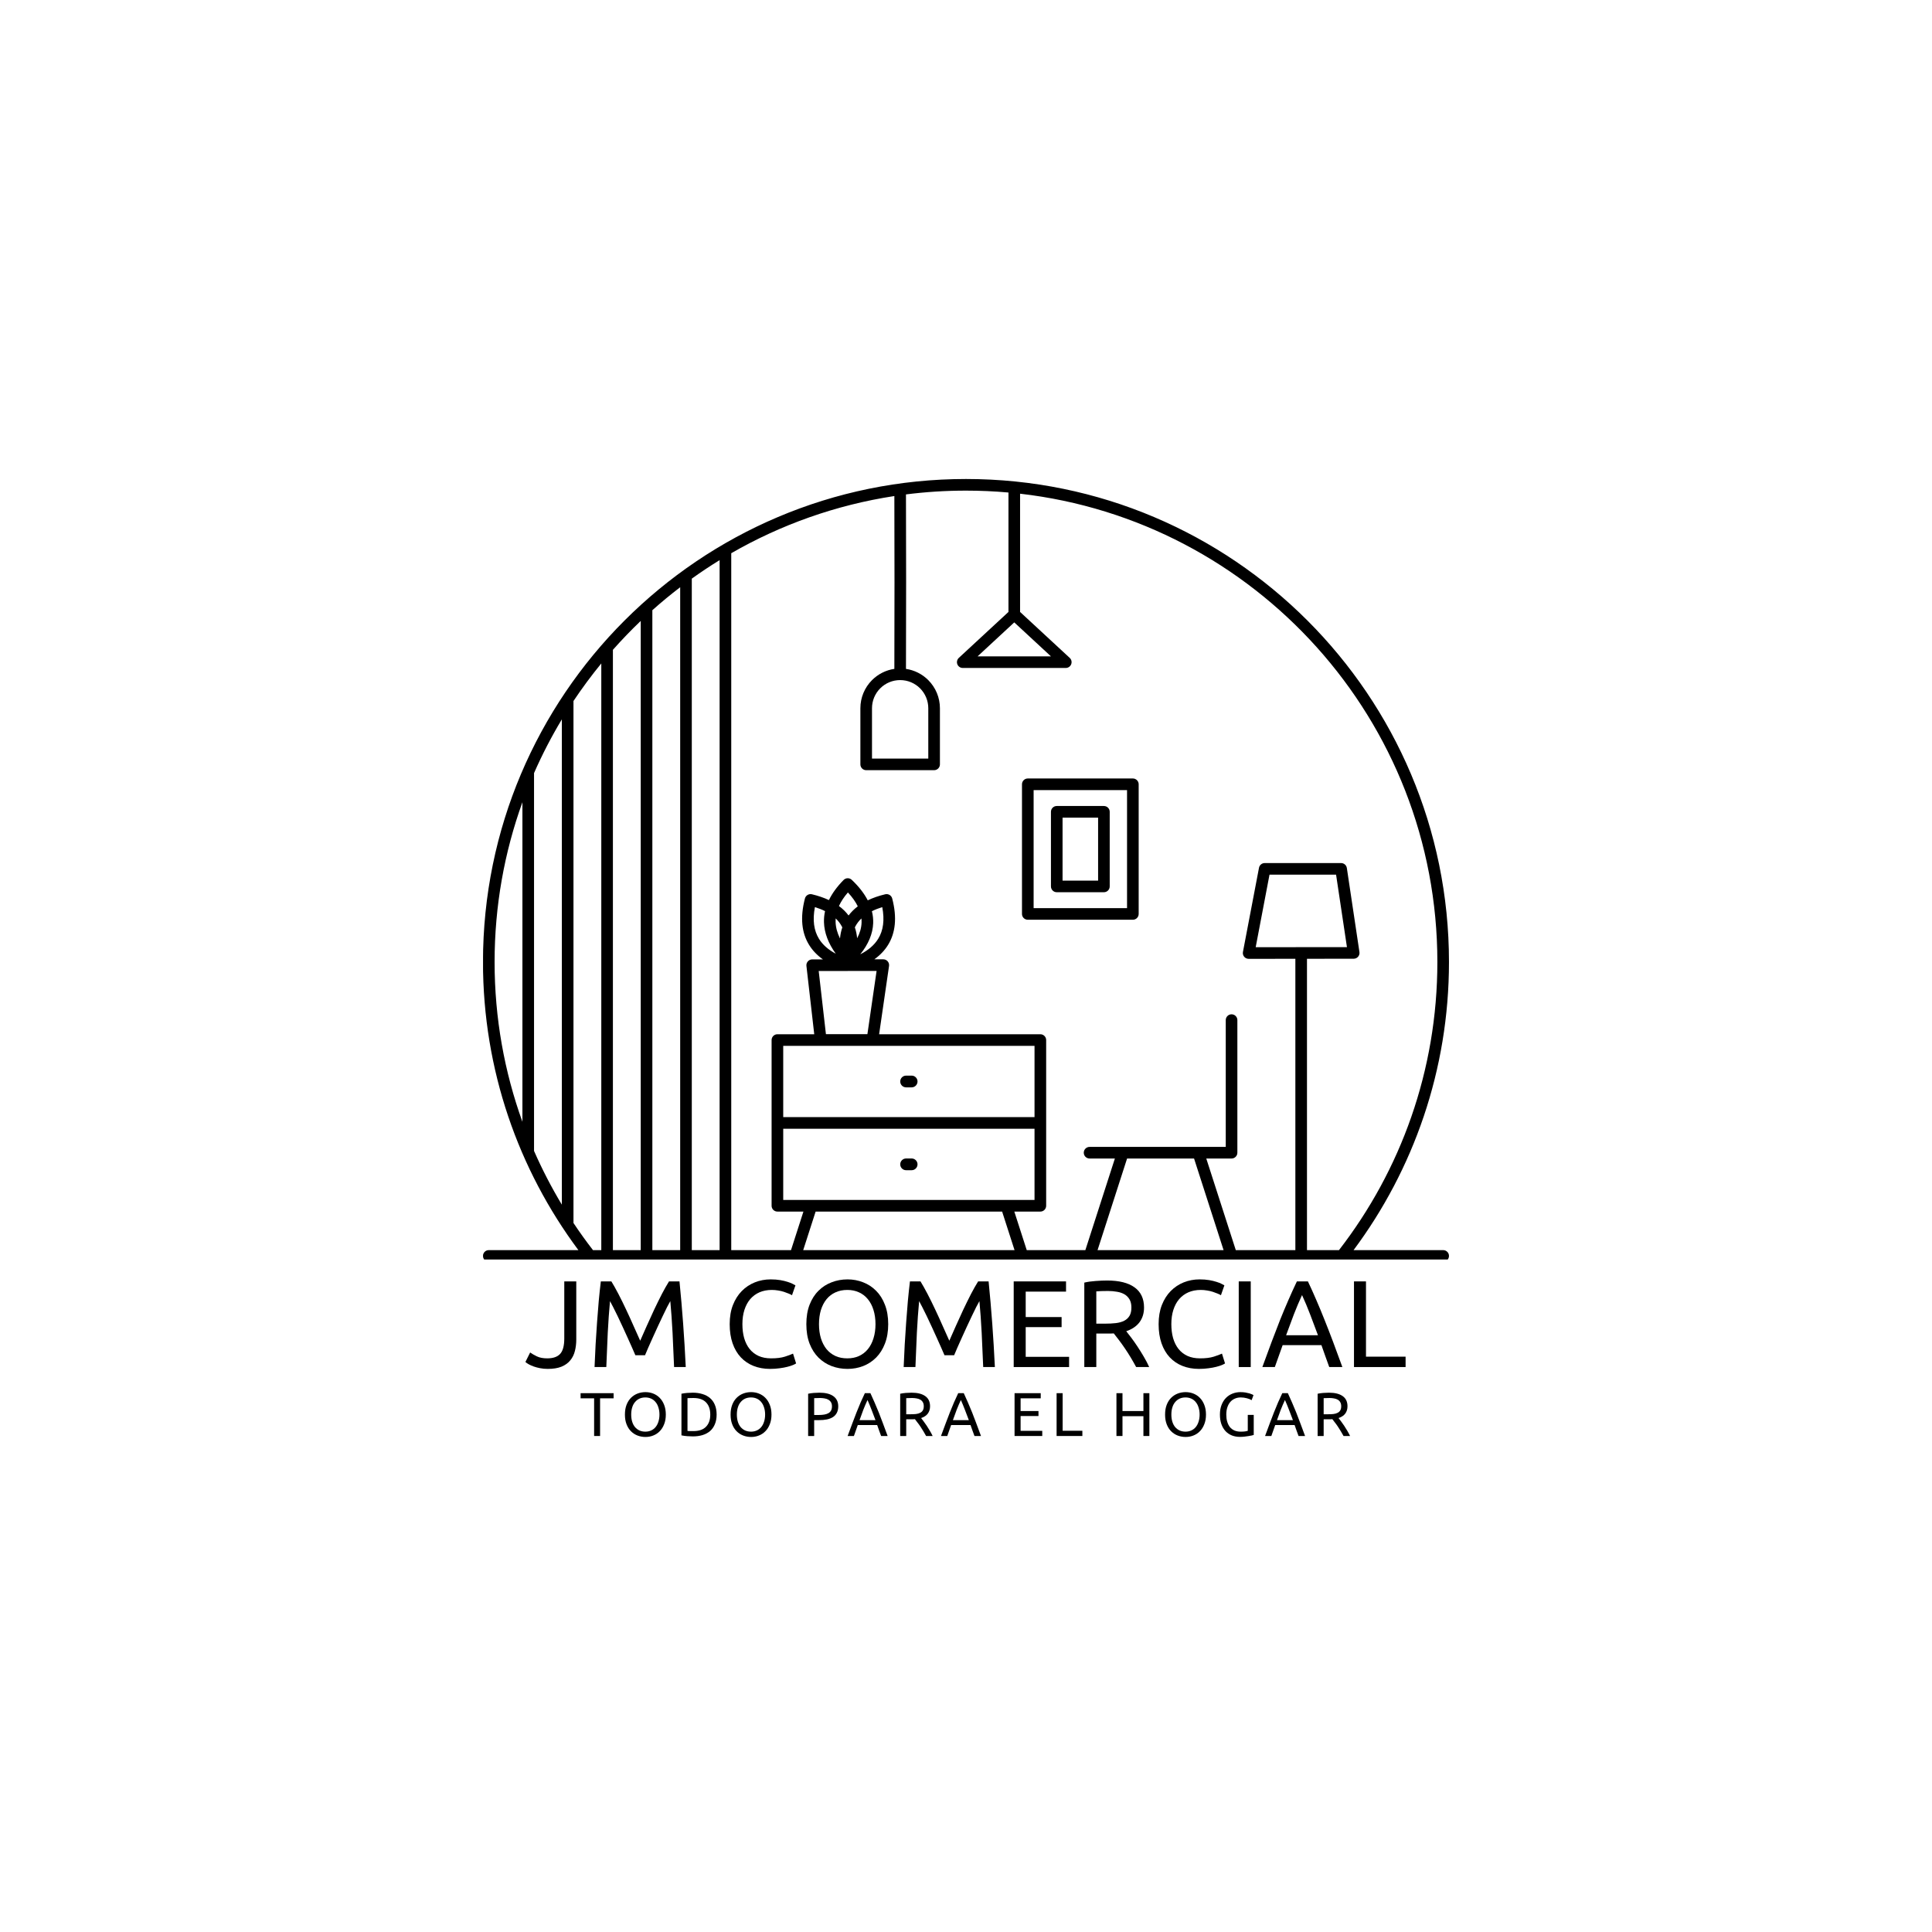<svg xmlns="http://www.w3.org/2000/svg" xmlns:xlink="http://www.w3.org/1999/xlink" width="500" zoomAndPan="magnify" viewBox="0 0 375 375" height="500" preserveAspectRatio="xMidYMid meet" version="1.2"><defs><clipPath id="1c2b415906"><path d="M 93.758 92.973 L 281.246 92.973 L 281.246 244.473 L 93.758 244.473 Z M 93.758 92.973 "/></clipPath></defs><g id="70fd60e5a6"><g clip-rule="nonzero" clip-path="url(#1c2b415906)"><path style=" stroke:none;fill-rule:evenodd;fill:#000000;fill-opacity:1;" d="M 112.266 242.648 C 100.633 227.031 93.746 207.676 93.746 186.727 C 93.746 134.984 135.754 92.973 187.496 92.973 C 239.238 92.973 281.246 134.984 281.246 186.727 C 281.246 207.676 274.359 227.031 262.727 242.648 L 280.117 242.648 C 280.742 242.648 281.246 243.152 281.246 243.773 C 281.246 244.398 280.742 244.902 280.117 244.902 L 260.992 244.902 C 243.816 266.566 217.266 280.477 187.496 280.477 C 157.727 280.477 131.176 266.566 114 244.902 L 94.875 244.902 C 94.25 244.902 93.746 244.398 93.746 243.773 C 93.746 243.152 94.25 242.648 94.875 242.648 Z M 259.895 242.648 C 271.867 227.18 278.992 207.777 278.992 186.727 C 278.992 139.777 243.555 101.043 197.996 95.828 L 197.996 118.777 L 207.633 127.695 C 207.973 128.012 208.086 128.504 207.914 128.938 C 207.746 129.367 207.328 129.652 206.867 129.652 L 186.871 129.652 C 186.406 129.652 185.992 129.367 185.82 128.938 C 185.652 128.504 185.766 128.012 186.105 127.695 L 195.742 118.777 L 195.742 95.598 C 193.023 95.355 190.273 95.23 187.496 95.23 C 183.551 95.23 179.664 95.48 175.848 95.965 C 175.891 107.227 175.887 118.52 175.848 129.832 C 177.477 130.07 178.996 130.832 180.176 132.008 C 181.621 133.457 182.438 135.418 182.438 137.465 L 182.438 148.367 C 182.438 148.988 181.93 149.492 181.309 149.492 L 168.125 149.492 C 167.504 149.492 167 148.988 167 148.367 L 167 137.465 C 167 135.418 167.812 133.457 169.262 132.008 C 170.441 130.828 171.961 130.07 173.594 129.828 C 173.629 118.625 173.633 107.438 173.594 96.281 C 162.219 98.02 151.527 101.855 141.934 107.379 L 141.934 242.648 L 153.535 242.648 L 155.945 235.168 L 150.895 235.168 C 150.273 235.168 149.766 234.664 149.766 234.039 L 149.766 201.875 C 149.766 201.25 150.273 200.746 150.895 200.746 L 158.043 200.746 L 156.527 187.477 C 156.492 187.156 156.594 186.836 156.809 186.598 C 157.02 186.355 157.324 186.219 157.648 186.219 L 159.73 186.219 C 158.605 185.418 157.707 184.48 157.043 183.402 C 155.629 181.109 155.258 178.148 156.238 174.391 C 156.395 173.797 156.996 173.438 157.594 173.578 C 158.836 173.875 159.934 174.254 160.895 174.707 C 161.516 173.41 162.457 172.109 163.746 170.801 C 164.176 170.363 164.879 170.352 165.324 170.773 C 166.73 172.105 167.75 173.438 168.43 174.754 C 169.414 174.281 170.543 173.883 171.824 173.578 C 172.422 173.438 173.023 173.797 173.176 174.391 C 174.16 178.148 173.785 181.109 172.375 183.402 C 171.715 184.477 170.82 185.406 169.707 186.203 L 171.445 186.203 C 171.773 186.203 172.086 186.344 172.301 186.59 C 172.516 186.84 172.609 187.168 172.562 187.492 L 170.637 200.746 L 201.93 200.746 C 202.555 200.746 203.059 201.25 203.059 201.875 L 203.059 234.039 C 203.059 234.664 202.555 235.168 201.93 235.168 L 196.879 235.168 L 199.289 242.648 L 210.668 242.648 L 216.398 224.867 L 211.488 224.867 C 210.867 224.867 210.359 224.363 210.359 223.742 C 210.359 223.117 210.867 222.613 211.488 222.613 L 217.922 222.613 C 217.938 222.613 217.953 222.613 217.969 222.613 L 232.566 222.613 C 232.578 222.613 232.594 222.613 232.609 222.613 L 237.918 222.613 L 237.918 198 C 237.918 197.379 238.422 196.875 239.043 196.875 C 239.668 196.875 240.172 197.379 240.172 198 L 240.172 223.742 C 240.172 224.363 239.668 224.867 239.043 224.867 L 234.137 224.867 L 239.867 242.648 L 251.43 242.648 L 251.43 186.102 L 242.363 186.109 C 242.027 186.109 241.707 185.961 241.492 185.703 C 241.277 185.441 241.191 185.102 241.254 184.77 L 244.371 168.434 C 244.473 167.902 244.938 167.52 245.48 167.52 L 260.305 167.52 C 260.863 167.52 261.336 167.926 261.422 168.48 L 263.867 184.797 C 263.918 185.121 263.82 185.449 263.605 185.699 C 263.395 185.945 263.082 186.09 262.754 186.09 L 253.684 186.098 L 253.684 242.648 Z M 221.016 152.23 L 221.016 177.395 C 221.016 178.02 220.508 178.523 219.887 178.523 L 199.496 178.523 C 198.875 178.523 198.367 178.02 198.367 177.395 L 198.367 152.23 C 198.367 151.605 198.875 151.102 199.496 151.102 L 219.887 151.102 C 220.508 151.102 221.016 151.605 221.016 152.23 Z M 218.758 153.355 L 200.625 153.355 L 200.625 176.27 L 218.758 176.27 Z M 215.395 157.57 L 215.395 172.051 C 215.395 172.676 214.891 173.18 214.266 173.18 L 205.117 173.18 C 204.492 173.18 203.988 172.676 203.988 172.051 L 203.988 157.57 C 203.988 156.949 204.492 156.445 205.117 156.445 L 214.266 156.445 C 214.891 156.445 215.395 156.949 215.395 157.57 Z M 213.141 158.699 L 206.242 158.699 L 206.242 170.926 L 213.141 170.926 Z M 124.367 120.52 C 122.488 122.312 120.688 124.184 118.965 126.129 L 118.965 242.648 L 124.367 242.648 Z M 116.711 128.773 C 114.797 131.113 112.992 133.547 111.312 136.066 L 111.312 237.383 C 112.512 239.184 113.773 240.941 115.098 242.648 L 116.711 242.648 Z M 139.676 108.723 C 137.832 109.855 136.031 111.055 134.277 112.312 L 134.277 242.648 L 139.676 242.648 Z M 132.023 113.98 C 130.164 115.398 128.363 116.887 126.621 118.441 L 126.621 242.648 L 132.023 242.648 Z M 109.055 139.625 C 107.043 142.969 105.238 146.453 103.656 150.055 L 103.656 223.395 C 105.238 226.996 107.043 230.48 109.055 233.824 Z M 101.402 155.707 C 97.906 165.395 96 175.84 96 186.727 C 96 197.613 97.906 208.055 101.402 217.742 Z M 116.898 244.902 C 133.688 265.246 159.086 278.219 187.496 278.219 C 215.906 278.219 241.305 265.246 258.094 244.902 L 239.066 244.902 C 239.051 244.902 239.035 244.902 239.023 244.902 L 211.512 244.902 C 211.496 244.902 211.48 244.902 211.465 244.902 L 198.492 244.902 C 198.477 244.902 198.461 244.902 198.445 244.902 L 154.379 244.902 C 154.363 244.902 154.348 244.902 154.332 244.902 Z M 174.715 132.004 C 173.266 132.004 171.879 132.578 170.855 133.602 C 169.828 134.629 169.254 136.016 169.254 137.465 L 169.254 147.238 C 169.254 147.238 180.18 147.238 180.18 147.238 L 180.18 137.465 C 180.18 136.016 179.605 134.629 178.582 133.602 C 177.559 132.578 176.168 132.004 174.719 132.004 Z M 160.312 200.73 L 168.363 200.73 L 170.145 188.457 L 158.91 188.473 Z M 203.988 127.398 L 196.867 120.805 L 189.75 127.398 Z M 166.496 175.918 C 166.059 175.027 165.422 174.129 164.578 173.223 C 163.812 174.109 163.238 174.988 162.84 175.859 C 163.586 176.41 164.203 177.023 164.707 177.695 C 165.195 177.047 165.789 176.453 166.496 175.918 Z M 166.977 185.23 C 168.504 184.453 169.688 183.469 170.453 182.223 C 171.449 180.609 171.723 178.578 171.246 176.07 C 170.504 176.301 169.836 176.562 169.234 176.867 C 169.43 177.641 169.508 178.41 169.484 179.172 C 169.41 181.242 168.551 183.277 166.977 185.23 Z M 158.312 235.168 L 155.902 242.648 L 196.922 242.648 L 194.512 235.168 Z M 252.617 183.844 L 261.441 183.836 L 259.332 169.773 L 246.41 169.773 C 246.41 169.773 243.727 183.855 243.727 183.855 L 252.496 183.844 C 252.516 183.844 252.535 183.844 252.559 183.844 C 252.578 183.844 252.598 183.844 252.617 183.844 Z M 163.492 180.004 C 163.461 179.945 163.434 179.887 163.402 179.828 C 163.098 179.258 162.699 178.734 162.203 178.262 C 162.188 178.488 162.18 178.719 162.188 178.945 C 162.219 180.023 162.516 181.094 163.043 182.152 C 163.113 181.398 163.262 180.68 163.492 180.004 Z M 166.371 182.113 C 166.895 181.125 167.195 180.121 167.23 179.094 C 167.238 178.82 167.23 178.547 167.199 178.273 C 166.711 178.742 166.316 179.262 166.016 179.828 C 165.984 179.887 165.953 179.945 165.926 180.004 C 166.152 180.668 166.301 181.371 166.371 182.113 Z M 160.141 176.848 C 159.551 176.551 158.895 176.293 158.172 176.07 C 157.695 178.578 157.969 180.609 158.965 182.223 C 159.691 183.41 160.797 184.355 162.219 185.113 C 160.773 183.098 159.992 181.055 159.934 179.008 C 159.914 178.293 159.98 177.57 160.141 176.848 Z M 218.766 224.867 L 213.035 242.648 L 237.496 242.648 L 231.766 224.867 Z M 152.023 219.086 L 152.023 232.91 L 195.309 232.91 C 195.324 232.91 195.34 232.91 195.352 232.91 L 200.801 232.91 L 200.801 219.086 Z M 176.949 224.859 C 177.578 224.859 178.09 225.367 178.09 226 C 178.09 226.629 177.578 227.137 176.949 227.137 L 175.875 227.137 C 175.246 227.137 174.734 226.629 174.734 226 C 174.734 225.367 175.246 224.859 175.875 224.859 Z M 200.801 216.828 L 200.801 203 L 152.023 203 L 152.023 216.828 Z M 176.949 208.777 C 177.578 208.777 178.09 209.285 178.09 209.914 C 178.09 210.547 177.578 211.055 176.949 211.055 L 175.875 211.055 C 175.246 211.055 174.734 210.547 174.734 209.914 C 174.734 209.285 175.246 208.777 175.875 208.777 Z M 176.949 208.777 "/></g><g style="fill:#000000;fill-opacity:1;"><g transform="translate(101.793, 265.344)"><path style="stroke:none" d="M 10.062 -5.359 C 10.062 -4.555 9.973 -3.812 9.797 -3.125 C 9.629 -2.438 9.332 -1.832 8.906 -1.312 C 8.488 -0.789 7.922 -0.379 7.203 -0.078 C 6.492 0.211 5.602 0.359 4.531 0.359 C 3.988 0.359 3.488 0.312 3.031 0.219 C 2.582 0.133 2.172 0.023 1.797 -0.109 C 1.43 -0.242 1.113 -0.383 0.844 -0.531 C 0.57 -0.688 0.352 -0.836 0.188 -0.984 L 1.109 -2.828 C 1.441 -2.586 1.875 -2.336 2.406 -2.078 C 2.945 -1.816 3.617 -1.688 4.422 -1.688 C 5.566 -1.688 6.406 -1.977 6.938 -2.562 C 7.469 -3.145 7.734 -4.145 7.734 -5.562 L 7.734 -16.625 L 10.062 -16.625 Z M 10.062 -5.359 "/></g></g><g style="fill:#000000;fill-opacity:1;"><g transform="translate(113.793, 265.344)"><path style="stroke:none" d="M 9.531 -2.297 C 9.363 -2.68 9.148 -3.172 8.891 -3.766 C 8.629 -4.359 8.344 -5 8.031 -5.688 C 7.727 -6.375 7.406 -7.082 7.062 -7.812 C 6.719 -8.539 6.395 -9.227 6.094 -9.875 C 5.789 -10.52 5.504 -11.098 5.234 -11.609 C 4.973 -12.129 4.766 -12.523 4.609 -12.797 C 4.43 -10.898 4.285 -8.852 4.172 -6.656 C 4.066 -4.457 3.973 -2.238 3.891 0 L 1.609 0 C 1.672 -1.438 1.738 -2.883 1.812 -4.344 C 1.895 -5.812 1.988 -7.254 2.094 -8.672 C 2.195 -10.086 2.305 -11.469 2.422 -12.812 C 2.547 -14.156 2.68 -15.426 2.828 -16.625 L 4.875 -16.625 C 5.301 -15.926 5.766 -15.098 6.266 -14.141 C 6.766 -13.18 7.258 -12.176 7.75 -11.125 C 8.25 -10.07 8.727 -9.02 9.188 -7.969 C 9.656 -6.926 10.082 -5.973 10.469 -5.109 C 10.852 -5.973 11.273 -6.926 11.734 -7.969 C 12.203 -9.02 12.68 -10.07 13.172 -11.125 C 13.672 -12.176 14.164 -13.18 14.656 -14.141 C 15.156 -15.098 15.625 -15.926 16.062 -16.625 L 18.094 -16.625 C 18.633 -11.27 19.039 -5.727 19.312 0 L 17.047 0 C 16.961 -2.238 16.863 -4.457 16.75 -6.656 C 16.633 -8.852 16.488 -10.898 16.312 -12.797 C 16.156 -12.523 15.941 -12.129 15.672 -11.609 C 15.41 -11.098 15.129 -10.52 14.828 -9.875 C 14.523 -9.227 14.203 -8.539 13.859 -7.812 C 13.516 -7.082 13.191 -6.375 12.891 -5.688 C 12.586 -5 12.301 -4.359 12.031 -3.766 C 11.77 -3.172 11.562 -2.68 11.406 -2.297 Z M 9.531 -2.297 "/></g></g><g style="fill:#000000;fill-opacity:1;"><g transform="translate(134.697, 265.344)"><path style="stroke:none" d=""/></g></g><g style="fill:#000000;fill-opacity:1;"><g transform="translate(140.241, 265.344)"><path style="stroke:none" d="M 9.219 0.359 C 8.051 0.359 6.984 0.164 6.016 -0.219 C 5.055 -0.602 4.234 -1.16 3.547 -1.891 C 2.859 -2.629 2.328 -3.535 1.953 -4.609 C 1.578 -5.691 1.391 -6.93 1.391 -8.328 C 1.391 -9.723 1.598 -10.957 2.016 -12.031 C 2.441 -13.113 3.016 -14.02 3.734 -14.75 C 4.461 -15.488 5.305 -16.051 6.266 -16.438 C 7.223 -16.82 8.25 -17.016 9.344 -17.016 C 10.031 -17.016 10.648 -16.969 11.203 -16.875 C 11.754 -16.781 12.234 -16.664 12.641 -16.531 C 13.047 -16.406 13.375 -16.273 13.625 -16.141 C 13.883 -16.016 14.062 -15.922 14.156 -15.859 L 13.484 -13.938 C 13.336 -14.039 13.129 -14.145 12.859 -14.25 C 12.586 -14.363 12.281 -14.477 11.938 -14.594 C 11.594 -14.707 11.219 -14.797 10.812 -14.859 C 10.406 -14.93 9.992 -14.969 9.578 -14.969 C 8.691 -14.969 7.895 -14.816 7.188 -14.516 C 6.488 -14.211 5.891 -13.773 5.391 -13.203 C 4.898 -12.629 4.52 -11.926 4.25 -11.094 C 3.988 -10.27 3.859 -9.348 3.859 -8.328 C 3.859 -7.336 3.973 -6.43 4.203 -5.609 C 4.441 -4.797 4.789 -4.098 5.25 -3.516 C 5.719 -2.93 6.301 -2.477 7 -2.156 C 7.695 -1.844 8.508 -1.688 9.438 -1.688 C 10.508 -1.688 11.395 -1.797 12.094 -2.016 C 12.801 -2.242 13.332 -2.441 13.688 -2.609 L 14.281 -0.703 C 14.164 -0.617 13.961 -0.516 13.672 -0.391 C 13.391 -0.273 13.031 -0.16 12.594 -0.047 C 12.164 0.066 11.66 0.16 11.078 0.234 C 10.504 0.316 9.883 0.359 9.219 0.359 Z M 9.219 0.359 "/></g></g><g style="fill:#000000;fill-opacity:1;"><g transform="translate(155.121, 265.344)"><path style="stroke:none" d="M 1.391 -8.328 C 1.391 -9.754 1.598 -11.008 2.016 -12.094 C 2.441 -13.188 3.02 -14.094 3.75 -14.812 C 4.477 -15.539 5.328 -16.086 6.297 -16.453 C 7.266 -16.828 8.297 -17.016 9.391 -17.016 C 10.453 -17.016 11.457 -16.828 12.406 -16.453 C 13.363 -16.086 14.203 -15.539 14.922 -14.812 C 15.648 -14.094 16.223 -13.188 16.641 -12.094 C 17.066 -11.008 17.281 -9.754 17.281 -8.328 C 17.281 -6.898 17.066 -5.641 16.641 -4.547 C 16.223 -3.461 15.648 -2.555 14.922 -1.828 C 14.203 -1.109 13.363 -0.562 12.406 -0.188 C 11.457 0.176 10.453 0.359 9.391 0.359 C 8.297 0.359 7.266 0.176 6.297 -0.188 C 5.328 -0.562 4.477 -1.109 3.75 -1.828 C 3.02 -2.555 2.441 -3.461 2.016 -4.547 C 1.598 -5.641 1.391 -6.898 1.391 -8.328 Z M 3.844 -8.328 C 3.844 -7.316 3.969 -6.398 4.219 -5.578 C 4.477 -4.754 4.844 -4.051 5.312 -3.469 C 5.789 -2.895 6.367 -2.453 7.047 -2.141 C 7.723 -1.836 8.488 -1.688 9.344 -1.688 C 10.188 -1.688 10.941 -1.836 11.609 -2.141 C 12.285 -2.453 12.859 -2.895 13.328 -3.469 C 13.805 -4.051 14.172 -4.754 14.422 -5.578 C 14.68 -6.398 14.812 -7.316 14.812 -8.328 C 14.812 -9.336 14.68 -10.254 14.422 -11.078 C 14.172 -11.898 13.805 -12.598 13.328 -13.172 C 12.859 -13.754 12.285 -14.195 11.609 -14.5 C 10.941 -14.812 10.188 -14.969 9.344 -14.969 C 8.488 -14.969 7.723 -14.812 7.047 -14.5 C 6.367 -14.195 5.789 -13.754 5.312 -13.172 C 4.844 -12.598 4.477 -11.898 4.219 -11.078 C 3.969 -10.254 3.844 -9.336 3.844 -8.328 Z M 3.844 -8.328 "/></g></g><g style="fill:#000000;fill-opacity:1;"><g transform="translate(173.793, 265.344)"><path style="stroke:none" d="M 9.531 -2.297 C 9.363 -2.68 9.148 -3.172 8.891 -3.766 C 8.629 -4.359 8.344 -5 8.031 -5.688 C 7.727 -6.375 7.406 -7.082 7.062 -7.812 C 6.719 -8.539 6.395 -9.227 6.094 -9.875 C 5.789 -10.52 5.504 -11.098 5.234 -11.609 C 4.973 -12.129 4.766 -12.523 4.609 -12.797 C 4.43 -10.898 4.285 -8.852 4.172 -6.656 C 4.066 -4.457 3.973 -2.238 3.891 0 L 1.609 0 C 1.672 -1.438 1.738 -2.883 1.812 -4.344 C 1.895 -5.812 1.988 -7.254 2.094 -8.672 C 2.195 -10.086 2.305 -11.469 2.422 -12.812 C 2.547 -14.156 2.68 -15.426 2.828 -16.625 L 4.875 -16.625 C 5.301 -15.926 5.766 -15.098 6.266 -14.141 C 6.766 -13.18 7.258 -12.176 7.75 -11.125 C 8.25 -10.07 8.727 -9.02 9.188 -7.969 C 9.656 -6.926 10.082 -5.973 10.469 -5.109 C 10.852 -5.973 11.273 -6.926 11.734 -7.969 C 12.203 -9.02 12.68 -10.07 13.172 -11.125 C 13.672 -12.176 14.164 -13.18 14.656 -14.141 C 15.156 -15.098 15.625 -15.926 16.062 -16.625 L 18.094 -16.625 C 18.633 -11.27 19.039 -5.727 19.312 0 L 17.047 0 C 16.961 -2.238 16.863 -4.457 16.75 -6.656 C 16.633 -8.852 16.488 -10.898 16.312 -12.797 C 16.156 -12.523 15.941 -12.129 15.672 -11.609 C 15.41 -11.098 15.129 -10.52 14.828 -9.875 C 14.523 -9.227 14.203 -8.539 13.859 -7.812 C 13.516 -7.082 13.191 -6.375 12.891 -5.688 C 12.586 -5 12.301 -4.359 12.031 -3.766 C 11.77 -3.172 11.562 -2.68 11.406 -2.297 Z M 9.531 -2.297 "/></g></g><g style="fill:#000000;fill-opacity:1;"><g transform="translate(194.697, 265.344)"><path style="stroke:none" d="M 2.062 0 L 2.062 -16.625 L 12.219 -16.625 L 12.219 -14.641 L 4.391 -14.641 L 4.391 -9.703 L 11.359 -9.703 L 11.359 -7.75 L 4.391 -7.75 L 4.391 -1.984 L 12.812 -1.984 L 12.812 0 Z M 2.062 0 "/></g></g><g style="fill:#000000;fill-opacity:1;"><g transform="translate(208.401, 265.344)"><path style="stroke:none" d="M 10.203 -6.953 C 10.453 -6.641 10.773 -6.223 11.172 -5.703 C 11.566 -5.18 11.973 -4.602 12.391 -3.969 C 12.805 -3.344 13.219 -2.68 13.625 -1.984 C 14.031 -1.297 14.375 -0.633 14.656 0 L 12.125 0 C 11.801 -0.602 11.453 -1.219 11.078 -1.844 C 10.703 -2.469 10.32 -3.062 9.938 -3.625 C 9.551 -4.195 9.172 -4.727 8.797 -5.219 C 8.422 -5.719 8.082 -6.156 7.781 -6.531 C 7.57 -6.508 7.359 -6.5 7.141 -6.5 C 6.922 -6.5 6.703 -6.5 6.484 -6.5 L 4.391 -6.5 L 4.391 0 L 2.062 0 L 2.062 -16.391 C 2.719 -16.547 3.445 -16.648 4.25 -16.703 C 5.062 -16.766 5.805 -16.797 6.484 -16.797 C 8.816 -16.797 10.594 -16.352 11.812 -15.469 C 13.039 -14.594 13.656 -13.285 13.656 -11.547 C 13.656 -10.441 13.363 -9.492 12.781 -8.703 C 12.195 -7.922 11.336 -7.336 10.203 -6.953 Z M 6.672 -14.766 C 5.68 -14.766 4.922 -14.738 4.391 -14.688 L 4.391 -8.422 L 6.047 -8.422 C 6.848 -8.422 7.566 -8.457 8.203 -8.531 C 8.848 -8.613 9.391 -8.77 9.828 -9 C 10.266 -9.227 10.602 -9.547 10.844 -9.953 C 11.082 -10.359 11.203 -10.895 11.203 -11.562 C 11.203 -12.188 11.082 -12.707 10.844 -13.125 C 10.602 -13.539 10.281 -13.867 9.875 -14.109 C 9.469 -14.348 8.988 -14.516 8.438 -14.609 C 7.883 -14.711 7.297 -14.766 6.672 -14.766 Z M 6.672 -14.766 "/></g></g><g style="fill:#000000;fill-opacity:1;"><g transform="translate(223.497, 265.344)"><path style="stroke:none" d="M 9.219 0.359 C 8.051 0.359 6.984 0.164 6.016 -0.219 C 5.055 -0.602 4.234 -1.16 3.547 -1.891 C 2.859 -2.629 2.328 -3.535 1.953 -4.609 C 1.578 -5.691 1.391 -6.93 1.391 -8.328 C 1.391 -9.723 1.598 -10.957 2.016 -12.031 C 2.441 -13.113 3.016 -14.02 3.734 -14.75 C 4.461 -15.488 5.305 -16.051 6.266 -16.438 C 7.223 -16.82 8.25 -17.016 9.344 -17.016 C 10.031 -17.016 10.648 -16.969 11.203 -16.875 C 11.754 -16.781 12.234 -16.664 12.641 -16.531 C 13.047 -16.406 13.375 -16.273 13.625 -16.141 C 13.883 -16.016 14.062 -15.922 14.156 -15.859 L 13.484 -13.938 C 13.336 -14.039 13.129 -14.145 12.859 -14.25 C 12.586 -14.363 12.281 -14.477 11.938 -14.594 C 11.594 -14.707 11.219 -14.797 10.812 -14.859 C 10.406 -14.93 9.992 -14.969 9.578 -14.969 C 8.691 -14.969 7.895 -14.816 7.188 -14.516 C 6.488 -14.211 5.891 -13.773 5.391 -13.203 C 4.898 -12.629 4.52 -11.926 4.25 -11.094 C 3.988 -10.27 3.859 -9.348 3.859 -8.328 C 3.859 -7.336 3.973 -6.43 4.203 -5.609 C 4.441 -4.797 4.789 -4.098 5.25 -3.516 C 5.719 -2.93 6.301 -2.477 7 -2.156 C 7.695 -1.844 8.508 -1.688 9.438 -1.688 C 10.508 -1.688 11.395 -1.797 12.094 -2.016 C 12.801 -2.242 13.332 -2.441 13.688 -2.609 L 14.281 -0.703 C 14.164 -0.617 13.961 -0.516 13.672 -0.391 C 13.391 -0.273 13.031 -0.16 12.594 -0.047 C 12.164 0.066 11.66 0.16 11.078 0.234 C 10.504 0.316 9.883 0.359 9.219 0.359 Z M 9.219 0.359 "/></g></g><g style="fill:#000000;fill-opacity:1;"><g transform="translate(238.377, 265.344)"><path style="stroke:none" d="M 2.062 -16.625 L 4.391 -16.625 L 4.391 0 L 2.062 0 Z M 2.062 -16.625 "/></g></g><g style="fill:#000000;fill-opacity:1;"><g transform="translate(244.834, 265.344)"><path style="stroke:none" d="M 13.172 0 C 12.898 -0.719 12.645 -1.426 12.406 -2.125 C 12.164 -2.82 11.914 -3.531 11.656 -4.25 L 4.125 -4.25 L 2.609 0 L 0.188 0 C 0.832 -1.758 1.43 -3.383 1.984 -4.875 C 2.547 -6.375 3.094 -7.797 3.625 -9.141 C 4.164 -10.484 4.703 -11.766 5.234 -12.984 C 5.766 -14.211 6.316 -15.426 6.891 -16.625 L 9.031 -16.625 C 9.602 -15.426 10.148 -14.211 10.672 -12.984 C 11.203 -11.766 11.734 -10.484 12.266 -9.141 C 12.805 -7.797 13.359 -6.375 13.922 -4.875 C 14.484 -3.383 15.082 -1.758 15.719 0 Z M 10.984 -6.172 C 10.473 -7.555 9.969 -8.898 9.469 -10.203 C 8.969 -11.516 8.441 -12.77 7.891 -13.969 C 7.336 -12.77 6.805 -11.516 6.297 -10.203 C 5.797 -8.898 5.297 -7.555 4.797 -6.172 Z M 10.984 -6.172 "/></g></g><g style="fill:#000000;fill-opacity:1;"><g transform="translate(260.746, 265.344)"><path style="stroke:none" d="M 12.078 -2.016 L 12.078 0 L 2.062 0 L 2.062 -16.625 L 4.391 -16.625 L 4.391 -2.016 Z M 12.078 -2.016 "/></g></g><g style="fill:#000000;fill-opacity:1;"><g transform="translate(112.506, 278.726)"><path style="stroke:none" d="M 6.594 -8.312 L 6.594 -7.312 L 3.969 -7.312 L 3.969 0 L 2.812 0 L 2.812 -7.312 L 0.188 -7.312 L 0.188 -8.312 Z M 6.594 -8.312 "/></g></g><g style="fill:#000000;fill-opacity:1;"><g transform="translate(120.594, 278.726)"><path style="stroke:none" d="M 0.703 -4.156 C 0.703 -4.875 0.805 -5.504 1.016 -6.047 C 1.223 -6.586 1.508 -7.039 1.875 -7.406 C 2.238 -7.77 2.66 -8.047 3.141 -8.234 C 3.629 -8.422 4.145 -8.516 4.688 -8.516 C 5.227 -8.516 5.734 -8.422 6.203 -8.234 C 6.68 -8.047 7.098 -7.77 7.453 -7.406 C 7.816 -7.039 8.102 -6.586 8.312 -6.047 C 8.531 -5.504 8.641 -4.875 8.641 -4.156 C 8.641 -3.445 8.531 -2.82 8.312 -2.281 C 8.102 -1.738 7.816 -1.285 7.453 -0.922 C 7.098 -0.555 6.68 -0.281 6.203 -0.094 C 5.734 0.094 5.227 0.188 4.688 0.188 C 4.145 0.188 3.629 0.094 3.141 -0.094 C 2.66 -0.281 2.238 -0.555 1.875 -0.922 C 1.508 -1.285 1.223 -1.738 1.016 -2.281 C 0.805 -2.82 0.703 -3.445 0.703 -4.156 Z M 1.922 -4.156 C 1.922 -3.656 1.984 -3.195 2.109 -2.781 C 2.234 -2.375 2.414 -2.023 2.656 -1.734 C 2.895 -1.453 3.18 -1.234 3.516 -1.078 C 3.859 -0.922 4.242 -0.844 4.672 -0.844 C 5.086 -0.844 5.461 -0.922 5.797 -1.078 C 6.141 -1.234 6.426 -1.453 6.656 -1.734 C 6.895 -2.023 7.078 -2.375 7.203 -2.781 C 7.336 -3.195 7.406 -3.656 7.406 -4.156 C 7.406 -4.664 7.336 -5.125 7.203 -5.531 C 7.078 -5.945 6.895 -6.297 6.656 -6.578 C 6.426 -6.867 6.141 -7.094 5.797 -7.25 C 5.461 -7.406 5.086 -7.484 4.672 -7.484 C 4.242 -7.484 3.859 -7.406 3.516 -7.25 C 3.18 -7.094 2.895 -6.867 2.656 -6.578 C 2.414 -6.297 2.234 -5.945 2.109 -5.531 C 1.984 -5.125 1.922 -4.664 1.922 -4.156 Z M 1.922 -4.156 "/></g></g><g style="fill:#000000;fill-opacity:1;"><g transform="translate(131.238, 278.726)"><path style="stroke:none" d="M 7.859 -4.156 C 7.859 -3.438 7.742 -2.812 7.516 -2.281 C 7.297 -1.75 6.984 -1.305 6.578 -0.953 C 6.172 -0.609 5.68 -0.348 5.109 -0.172 C 4.547 -0.004 3.922 0.078 3.234 0.078 C 2.898 0.078 2.531 0.062 2.125 0.031 C 1.727 0 1.363 -0.051 1.031 -0.125 L 1.031 -8.203 C 1.363 -8.273 1.727 -8.328 2.125 -8.359 C 2.531 -8.391 2.898 -8.406 3.234 -8.406 C 3.922 -8.406 4.547 -8.316 5.109 -8.141 C 5.68 -7.973 6.172 -7.711 6.578 -7.359 C 6.984 -7.016 7.297 -6.578 7.516 -6.047 C 7.742 -5.516 7.859 -4.883 7.859 -4.156 Z M 3.344 -0.953 C 4.438 -0.953 5.254 -1.234 5.797 -1.797 C 6.348 -2.359 6.625 -3.145 6.625 -4.156 C 6.625 -5.176 6.348 -5.969 5.797 -6.531 C 5.254 -7.094 4.438 -7.375 3.344 -7.375 C 3.008 -7.375 2.75 -7.367 2.562 -7.359 C 2.383 -7.359 2.266 -7.352 2.203 -7.344 L 2.203 -0.984 C 2.266 -0.973 2.383 -0.961 2.562 -0.953 C 2.75 -0.953 3.008 -0.953 3.344 -0.953 Z M 3.344 -0.953 "/></g></g><g style="fill:#000000;fill-opacity:1;"><g transform="translate(141.103, 278.726)"><path style="stroke:none" d="M 0.703 -4.156 C 0.703 -4.875 0.805 -5.504 1.016 -6.047 C 1.223 -6.586 1.508 -7.039 1.875 -7.406 C 2.238 -7.77 2.66 -8.047 3.141 -8.234 C 3.629 -8.422 4.145 -8.516 4.688 -8.516 C 5.227 -8.516 5.734 -8.422 6.203 -8.234 C 6.68 -8.047 7.098 -7.77 7.453 -7.406 C 7.816 -7.039 8.102 -6.586 8.312 -6.047 C 8.531 -5.504 8.641 -4.875 8.641 -4.156 C 8.641 -3.445 8.531 -2.82 8.312 -2.281 C 8.102 -1.738 7.816 -1.285 7.453 -0.922 C 7.098 -0.555 6.68 -0.281 6.203 -0.094 C 5.734 0.094 5.227 0.188 4.688 0.188 C 4.145 0.188 3.629 0.094 3.141 -0.094 C 2.66 -0.281 2.238 -0.555 1.875 -0.922 C 1.508 -1.285 1.223 -1.738 1.016 -2.281 C 0.805 -2.82 0.703 -3.445 0.703 -4.156 Z M 1.922 -4.156 C 1.922 -3.656 1.984 -3.195 2.109 -2.781 C 2.234 -2.375 2.414 -2.023 2.656 -1.734 C 2.895 -1.453 3.18 -1.234 3.516 -1.078 C 3.859 -0.922 4.242 -0.844 4.672 -0.844 C 5.086 -0.844 5.461 -0.922 5.797 -1.078 C 6.141 -1.234 6.426 -1.453 6.656 -1.734 C 6.895 -2.023 7.078 -2.375 7.203 -2.781 C 7.336 -3.195 7.406 -3.656 7.406 -4.156 C 7.406 -4.664 7.336 -5.125 7.203 -5.531 C 7.078 -5.945 6.895 -6.297 6.656 -6.578 C 6.426 -6.867 6.141 -7.094 5.797 -7.25 C 5.461 -7.406 5.086 -7.484 4.672 -7.484 C 4.242 -7.484 3.859 -7.406 3.516 -7.25 C 3.18 -7.094 2.895 -6.867 2.656 -6.578 C 2.414 -6.297 2.234 -5.945 2.109 -5.531 C 1.984 -5.125 1.922 -4.664 1.922 -4.156 Z M 1.922 -4.156 "/></g></g><g style="fill:#000000;fill-opacity:1;"><g transform="translate(151.747, 278.726)"><path style="stroke:none" d=""/></g></g><g style="fill:#000000;fill-opacity:1;"><g transform="translate(155.827, 278.726)"><path style="stroke:none" d="M 3.234 -8.406 C 4.398 -8.406 5.297 -8.18 5.922 -7.734 C 6.555 -7.285 6.875 -6.625 6.875 -5.75 C 6.875 -5.27 6.785 -4.859 6.609 -4.516 C 6.441 -4.18 6.195 -3.906 5.875 -3.688 C 5.551 -3.477 5.156 -3.32 4.688 -3.219 C 4.227 -3.125 3.707 -3.078 3.125 -3.078 L 2.203 -3.078 L 2.203 0 L 1.031 0 L 1.031 -8.203 C 1.363 -8.273 1.727 -8.328 2.125 -8.359 C 2.531 -8.391 2.898 -8.406 3.234 -8.406 Z M 3.344 -7.375 C 2.844 -7.375 2.461 -7.363 2.203 -7.344 L 2.203 -4.078 L 3.078 -4.078 C 3.473 -4.078 3.828 -4.102 4.141 -4.156 C 4.461 -4.207 4.734 -4.297 4.953 -4.422 C 5.18 -4.547 5.352 -4.711 5.469 -4.922 C 5.594 -5.141 5.656 -5.422 5.656 -5.766 C 5.656 -6.078 5.594 -6.336 5.469 -6.547 C 5.344 -6.754 5.172 -6.922 4.953 -7.047 C 4.742 -7.172 4.5 -7.254 4.219 -7.297 C 3.938 -7.348 3.645 -7.375 3.344 -7.375 Z M 3.344 -7.375 "/></g></g><g style="fill:#000000;fill-opacity:1;"><g transform="translate(164.431, 278.726)"><path style="stroke:none" d="M 6.594 0 C 6.457 -0.363 6.328 -0.719 6.203 -1.062 C 6.086 -1.406 5.961 -1.758 5.828 -2.125 L 2.062 -2.125 L 1.312 0 L 0.094 0 C 0.414 -0.875 0.719 -1.688 1 -2.438 C 1.281 -3.188 1.551 -3.895 1.812 -4.562 C 2.082 -5.238 2.348 -5.883 2.609 -6.5 C 2.879 -7.113 3.156 -7.719 3.438 -8.312 L 4.516 -8.312 C 4.797 -7.719 5.066 -7.113 5.328 -6.5 C 5.598 -5.883 5.867 -5.238 6.141 -4.562 C 6.41 -3.895 6.68 -3.188 6.953 -2.438 C 7.234 -1.688 7.535 -0.875 7.859 0 Z M 5.5 -3.078 C 5.238 -3.773 4.984 -4.445 4.734 -5.094 C 4.484 -5.75 4.223 -6.379 3.953 -6.984 C 3.672 -6.379 3.398 -5.75 3.141 -5.094 C 2.891 -4.445 2.645 -3.773 2.406 -3.078 Z M 5.5 -3.078 "/></g></g><g style="fill:#000000;fill-opacity:1;"><g transform="translate(173.695, 278.726)"><path style="stroke:none" d="M 5.094 -3.484 C 5.227 -3.316 5.391 -3.102 5.578 -2.844 C 5.773 -2.582 5.977 -2.297 6.188 -1.984 C 6.395 -1.672 6.598 -1.344 6.797 -1 C 7.004 -0.656 7.18 -0.32 7.328 0 L 6.062 0 C 5.895 -0.301 5.719 -0.609 5.531 -0.922 C 5.344 -1.234 5.156 -1.531 4.969 -1.812 C 4.781 -2.102 4.586 -2.367 4.391 -2.609 C 4.203 -2.859 4.035 -3.078 3.891 -3.266 C 3.785 -3.254 3.676 -3.25 3.562 -3.25 C 3.457 -3.25 3.348 -3.25 3.234 -3.25 L 2.203 -3.25 L 2.203 0 L 1.031 0 L 1.031 -8.203 C 1.363 -8.273 1.727 -8.328 2.125 -8.359 C 2.531 -8.391 2.898 -8.406 3.234 -8.406 C 4.398 -8.406 5.289 -8.18 5.906 -7.734 C 6.52 -7.297 6.828 -6.641 6.828 -5.766 C 6.828 -5.211 6.68 -4.738 6.391 -4.344 C 6.098 -3.957 5.664 -3.672 5.094 -3.484 Z M 3.344 -7.375 C 2.844 -7.375 2.461 -7.363 2.203 -7.344 L 2.203 -4.219 L 3.031 -4.219 C 3.426 -4.219 3.781 -4.234 4.094 -4.266 C 4.414 -4.305 4.688 -4.383 4.906 -4.5 C 5.133 -4.613 5.305 -4.77 5.422 -4.969 C 5.547 -5.176 5.609 -5.445 5.609 -5.781 C 5.609 -6.094 5.547 -6.352 5.422 -6.562 C 5.305 -6.77 5.145 -6.93 4.938 -7.047 C 4.727 -7.172 4.484 -7.254 4.203 -7.297 C 3.93 -7.348 3.645 -7.375 3.344 -7.375 Z M 3.344 -7.375 "/></g></g><g style="fill:#000000;fill-opacity:1;"><g transform="translate(182.551, 278.726)"><path style="stroke:none" d="M 6.594 0 C 6.457 -0.363 6.328 -0.719 6.203 -1.062 C 6.086 -1.406 5.961 -1.758 5.828 -2.125 L 2.062 -2.125 L 1.312 0 L 0.094 0 C 0.414 -0.875 0.719 -1.688 1 -2.438 C 1.281 -3.188 1.551 -3.895 1.812 -4.562 C 2.082 -5.238 2.348 -5.883 2.609 -6.5 C 2.879 -7.113 3.156 -7.719 3.438 -8.312 L 4.516 -8.312 C 4.797 -7.719 5.066 -7.113 5.328 -6.5 C 5.598 -5.883 5.867 -5.238 6.141 -4.562 C 6.41 -3.895 6.68 -3.188 6.953 -2.438 C 7.234 -1.688 7.535 -0.875 7.859 0 Z M 5.5 -3.078 C 5.238 -3.773 4.984 -4.445 4.734 -5.094 C 4.484 -5.75 4.223 -6.379 3.953 -6.984 C 3.672 -6.379 3.398 -5.75 3.141 -5.094 C 2.891 -4.445 2.645 -3.773 2.406 -3.078 Z M 5.5 -3.078 "/></g></g><g style="fill:#000000;fill-opacity:1;"><g transform="translate(191.815, 278.726)"><path style="stroke:none" d=""/></g></g><g style="fill:#000000;fill-opacity:1;"><g transform="translate(195.895, 278.726)"><path style="stroke:none" d="M 1.031 0 L 1.031 -8.312 L 6.109 -8.312 L 6.109 -7.312 L 2.203 -7.312 L 2.203 -4.844 L 5.672 -4.844 L 5.672 -3.875 L 2.203 -3.875 L 2.203 -1 L 6.406 -1 L 6.406 0 Z M 1.031 0 "/></g></g><g style="fill:#000000;fill-opacity:1;"><g transform="translate(204.055, 278.726)"><path style="stroke:none" d="M 6.031 -1.016 L 6.031 0 L 1.031 0 L 1.031 -8.312 L 2.203 -8.312 L 2.203 -1.016 Z M 6.031 -1.016 "/></g></g><g style="fill:#000000;fill-opacity:1;"><g transform="translate(211.591, 278.726)"><path style="stroke:none" d=""/></g></g><g style="fill:#000000;fill-opacity:1;"><g transform="translate(215.671, 278.726)"><path style="stroke:none" d="M 6.266 -8.312 L 7.422 -8.312 L 7.422 0 L 6.266 0 L 6.266 -3.844 L 2.203 -3.844 L 2.203 0 L 1.031 0 L 1.031 -8.312 L 2.203 -8.312 L 2.203 -4.844 L 6.266 -4.844 Z M 6.266 -8.312 "/></g></g><g style="fill:#000000;fill-opacity:1;"><g transform="translate(225.439, 278.726)"><path style="stroke:none" d="M 0.703 -4.156 C 0.703 -4.875 0.805 -5.504 1.016 -6.047 C 1.223 -6.586 1.508 -7.039 1.875 -7.406 C 2.238 -7.77 2.66 -8.047 3.141 -8.234 C 3.629 -8.422 4.145 -8.516 4.688 -8.516 C 5.227 -8.516 5.734 -8.422 6.203 -8.234 C 6.68 -8.047 7.098 -7.77 7.453 -7.406 C 7.816 -7.039 8.102 -6.586 8.312 -6.047 C 8.531 -5.504 8.641 -4.875 8.641 -4.156 C 8.641 -3.445 8.531 -2.82 8.312 -2.281 C 8.102 -1.738 7.816 -1.285 7.453 -0.922 C 7.098 -0.555 6.68 -0.281 6.203 -0.094 C 5.734 0.094 5.227 0.188 4.688 0.188 C 4.145 0.188 3.629 0.094 3.141 -0.094 C 2.66 -0.281 2.238 -0.555 1.875 -0.922 C 1.508 -1.285 1.223 -1.738 1.016 -2.281 C 0.805 -2.82 0.703 -3.445 0.703 -4.156 Z M 1.922 -4.156 C 1.922 -3.656 1.984 -3.195 2.109 -2.781 C 2.234 -2.375 2.414 -2.023 2.656 -1.734 C 2.895 -1.453 3.18 -1.234 3.516 -1.078 C 3.859 -0.922 4.242 -0.844 4.672 -0.844 C 5.086 -0.844 5.461 -0.922 5.797 -1.078 C 6.141 -1.234 6.426 -1.453 6.656 -1.734 C 6.895 -2.023 7.078 -2.375 7.203 -2.781 C 7.336 -3.195 7.406 -3.656 7.406 -4.156 C 7.406 -4.664 7.336 -5.125 7.203 -5.531 C 7.078 -5.945 6.895 -6.297 6.656 -6.578 C 6.426 -6.867 6.141 -7.094 5.797 -7.25 C 5.461 -7.406 5.086 -7.484 4.672 -7.484 C 4.242 -7.484 3.859 -7.406 3.516 -7.25 C 3.18 -7.094 2.895 -6.867 2.656 -6.578 C 2.414 -6.297 2.234 -5.945 2.109 -5.531 C 1.984 -5.125 1.922 -4.664 1.922 -4.156 Z M 1.922 -4.156 "/></g></g><g style="fill:#000000;fill-opacity:1;"><g transform="translate(236.083, 278.726)"><path style="stroke:none" d="M 6.109 -4.094 L 7.266 -4.094 L 7.266 -0.203 C 7.172 -0.172 7.035 -0.133 6.859 -0.094 C 6.68 -0.051 6.473 -0.016 6.234 0.016 C 5.992 0.055 5.734 0.094 5.453 0.125 C 5.18 0.156 4.898 0.172 4.609 0.172 C 4.023 0.172 3.492 0.078 3.016 -0.109 C 2.535 -0.305 2.125 -0.586 1.781 -0.953 C 1.438 -1.328 1.172 -1.781 0.984 -2.312 C 0.797 -2.852 0.703 -3.469 0.703 -4.156 C 0.703 -4.852 0.805 -5.473 1.016 -6.016 C 1.223 -6.555 1.504 -7.008 1.859 -7.375 C 2.223 -7.75 2.645 -8.031 3.125 -8.219 C 3.613 -8.414 4.133 -8.516 4.688 -8.516 C 5.062 -8.516 5.395 -8.488 5.688 -8.438 C 5.977 -8.383 6.227 -8.328 6.438 -8.266 C 6.645 -8.203 6.816 -8.141 6.953 -8.078 C 7.086 -8.016 7.176 -7.969 7.219 -7.938 L 6.859 -6.953 C 6.617 -7.109 6.305 -7.234 5.922 -7.328 C 5.547 -7.43 5.156 -7.484 4.75 -7.484 C 4.32 -7.484 3.938 -7.406 3.594 -7.25 C 3.25 -7.102 2.953 -6.883 2.703 -6.594 C 2.461 -6.312 2.273 -5.961 2.141 -5.547 C 2.004 -5.141 1.938 -4.676 1.938 -4.156 C 1.938 -3.664 1.992 -3.219 2.109 -2.812 C 2.223 -2.406 2.395 -2.051 2.625 -1.75 C 2.863 -1.457 3.156 -1.234 3.5 -1.078 C 3.852 -0.922 4.266 -0.844 4.734 -0.844 C 5.078 -0.844 5.363 -0.859 5.594 -0.891 C 5.832 -0.93 6.004 -0.969 6.109 -1 Z M 6.109 -4.094 "/></g></g><g style="fill:#000000;fill-opacity:1;"><g transform="translate(245.455, 278.726)"><path style="stroke:none" d="M 6.594 0 C 6.457 -0.363 6.328 -0.719 6.203 -1.062 C 6.086 -1.406 5.961 -1.758 5.828 -2.125 L 2.062 -2.125 L 1.312 0 L 0.094 0 C 0.414 -0.875 0.719 -1.688 1 -2.438 C 1.281 -3.188 1.551 -3.895 1.812 -4.562 C 2.082 -5.238 2.348 -5.883 2.609 -6.5 C 2.879 -7.113 3.156 -7.719 3.438 -8.312 L 4.516 -8.312 C 4.797 -7.719 5.066 -7.113 5.328 -6.5 C 5.598 -5.883 5.867 -5.238 6.141 -4.562 C 6.41 -3.895 6.68 -3.188 6.953 -2.438 C 7.234 -1.688 7.535 -0.875 7.859 0 Z M 5.5 -3.078 C 5.238 -3.773 4.984 -4.445 4.734 -5.094 C 4.484 -5.75 4.223 -6.379 3.953 -6.984 C 3.672 -6.379 3.398 -5.75 3.141 -5.094 C 2.891 -4.445 2.645 -3.773 2.406 -3.078 Z M 5.5 -3.078 "/></g></g><g style="fill:#000000;fill-opacity:1;"><g transform="translate(254.719, 278.726)"><path style="stroke:none" d="M 5.094 -3.484 C 5.227 -3.316 5.391 -3.102 5.578 -2.844 C 5.773 -2.582 5.977 -2.297 6.188 -1.984 C 6.395 -1.672 6.598 -1.344 6.797 -1 C 7.004 -0.656 7.18 -0.32 7.328 0 L 6.062 0 C 5.895 -0.301 5.719 -0.609 5.531 -0.922 C 5.344 -1.234 5.156 -1.531 4.969 -1.812 C 4.781 -2.102 4.586 -2.367 4.391 -2.609 C 4.203 -2.859 4.035 -3.078 3.891 -3.266 C 3.785 -3.254 3.676 -3.25 3.562 -3.25 C 3.457 -3.25 3.348 -3.25 3.234 -3.25 L 2.203 -3.25 L 2.203 0 L 1.031 0 L 1.031 -8.203 C 1.363 -8.273 1.727 -8.328 2.125 -8.359 C 2.531 -8.391 2.898 -8.406 3.234 -8.406 C 4.398 -8.406 5.289 -8.18 5.906 -7.734 C 6.52 -7.297 6.828 -6.641 6.828 -5.766 C 6.828 -5.211 6.68 -4.738 6.391 -4.344 C 6.098 -3.957 5.664 -3.672 5.094 -3.484 Z M 3.344 -7.375 C 2.844 -7.375 2.461 -7.363 2.203 -7.344 L 2.203 -4.219 L 3.031 -4.219 C 3.426 -4.219 3.781 -4.234 4.094 -4.266 C 4.414 -4.305 4.688 -4.383 4.906 -4.5 C 5.133 -4.613 5.305 -4.77 5.422 -4.969 C 5.547 -5.176 5.609 -5.445 5.609 -5.781 C 5.609 -6.094 5.547 -6.352 5.422 -6.562 C 5.305 -6.77 5.145 -6.93 4.938 -7.047 C 4.727 -7.172 4.484 -7.254 4.203 -7.297 C 3.93 -7.348 3.645 -7.375 3.344 -7.375 Z M 3.344 -7.375 "/></g></g></g></svg>